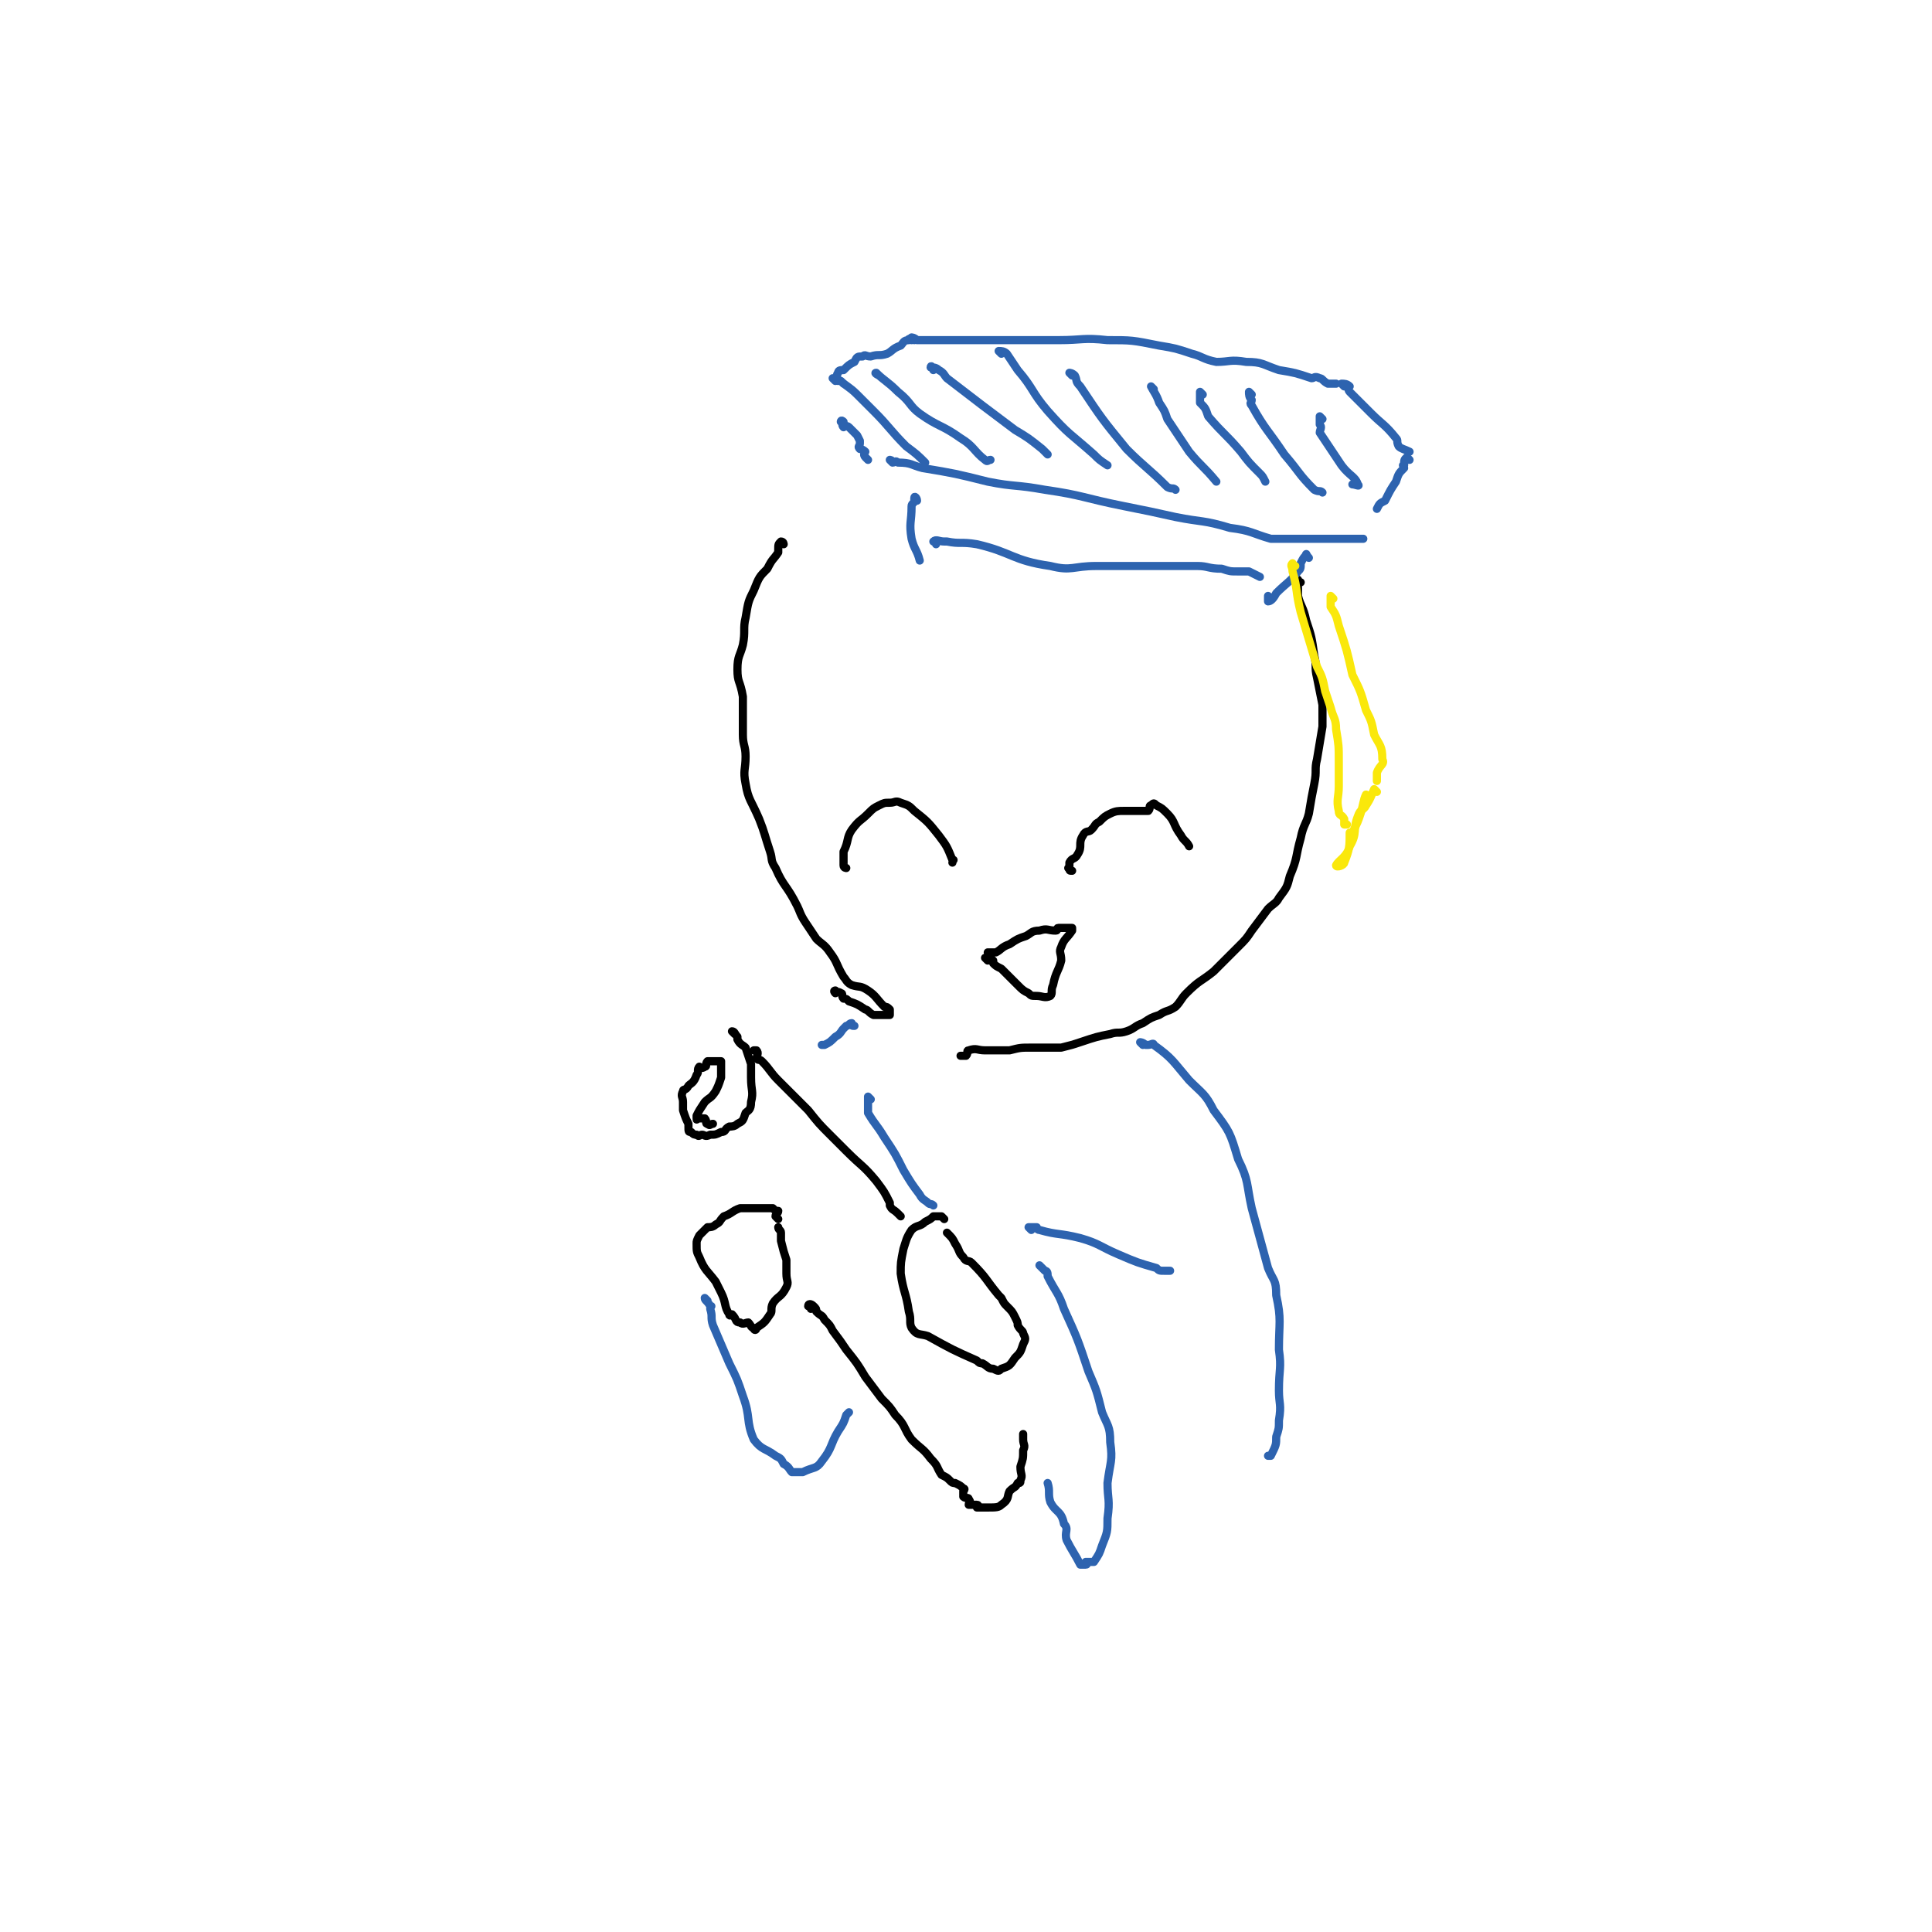 <svg viewBox='0 0 710 710' version='1.1' xmlns='http://www.w3.org/2000/svg' xmlns:xlink='http://www.w3.org/1999/xlink'><g fill='none' stroke='#000000' stroke-width='3' stroke-linecap='round' stroke-linejoin='round'><path d='M288,200c0,0 0,-1 -1,-1 -1,1 -1,1 -1,3 0,0 0,0 0,1 -2,3 -2,2 -4,6 -3,3 -3,3 -5,8 -2,4 -2,4 -3,10 -1,4 0,5 -1,10 -1,4 -2,4 -2,9 0,5 1,4 2,10 0,6 0,7 0,14 0,4 1,4 1,8 0,5 -1,5 0,10 1,6 2,6 5,13 2,5 2,6 4,12 1,3 0,3 2,6 3,7 4,6 8,14 1,2 1,3 3,6 2,3 2,3 4,6 2,2 3,2 5,5 3,4 2,4 5,9 1,1 1,2 3,3 3,1 3,0 6,2 3,2 3,3 6,6 1,0 1,0 2,1 0,0 0,1 0,2 -1,0 -1,0 -2,0 -1,0 -1,0 -1,0 -1,0 -1,0 -2,0 -1,0 -1,0 -1,0 -2,-1 -2,-2 -3,-2 -3,-2 -3,-2 -6,-3 -1,-1 -1,-1 -2,-1 -1,-1 0,-2 -1,-2 -1,-1 -2,0 -2,0 -1,-1 0,-1 0,-1 '/><path d='M478,214c-1,0 -1,-1 -1,-1 -1,1 0,1 0,3 0,0 0,0 0,1 0,1 0,1 0,2 1,4 2,4 3,9 2,6 2,6 3,13 1,4 0,4 1,8 1,5 1,5 2,10 0,4 0,4 0,8 -1,6 -1,6 -2,12 -1,4 0,4 -1,9 -1,5 -1,5 -2,11 -1,4 -2,4 -3,9 -2,7 -1,7 -4,14 -1,4 -1,4 -4,8 -1,2 -2,2 -4,4 -3,4 -3,4 -6,8 -2,3 -2,3 -5,6 -4,4 -4,4 -9,9 -5,4 -5,3 -10,8 -2,2 -2,3 -4,5 -3,2 -3,1 -6,3 -3,1 -3,1 -6,3 -3,1 -3,2 -6,3 -3,1 -3,0 -6,1 -5,1 -5,1 -11,3 -3,1 -3,1 -7,2 -3,0 -3,0 -6,0 -2,0 -2,0 -5,0 -4,0 -4,0 -8,1 -2,0 -2,0 -4,0 -2,0 -2,0 -5,0 -3,0 -3,-1 -6,0 -1,0 0,1 -1,2 -1,0 -1,0 -2,0 '/><path d='M311,319c0,0 -1,0 -1,-1 0,0 0,0 0,-1 0,-1 0,-1 0,-1 0,-1 0,-1 0,-2 0,-1 0,-1 0,-1 2,-4 1,-5 3,-8 3,-4 3,-3 6,-6 2,-2 2,-2 4,-3 2,-1 2,-1 4,-1 2,0 2,-1 4,0 3,1 3,1 5,3 5,4 5,4 9,9 3,4 3,4 5,9 1,0 0,0 0,1 '/><path d='M394,320c-1,0 -1,0 -1,-1 -1,0 0,0 0,0 0,-1 0,-1 0,-2 1,-2 2,-1 3,-3 2,-3 0,-4 2,-7 1,-2 2,-1 3,-2 2,-2 1,-2 3,-3 2,-2 2,-2 4,-3 2,-1 3,-1 5,-1 2,0 2,0 3,0 2,0 2,0 3,0 2,0 2,0 3,0 1,-1 0,-2 1,-2 1,-1 1,-1 2,0 2,1 2,1 4,3 3,3 2,4 5,8 1,2 2,2 3,4 '/><path d='M363,353c0,0 -1,-1 -1,-1 1,0 2,0 3,1 0,0 0,1 0,1 1,1 1,1 3,2 3,3 3,3 6,6 2,2 2,2 4,3 1,1 1,1 3,1 2,0 3,1 5,0 1,-1 0,-2 1,-4 1,-5 2,-5 3,-9 0,-3 -1,-3 0,-5 1,-3 2,-3 4,-6 0,-1 0,-1 0,-1 -1,0 -1,0 -2,0 -1,0 -1,0 -1,0 -1,0 -1,0 -2,0 -1,0 0,1 -1,1 -3,0 -3,-1 -6,0 -3,0 -3,1 -5,2 -3,1 -3,1 -6,3 -3,1 -3,2 -5,3 -2,0 -2,0 -3,0 '/></g>
<g fill='none' stroke='#2D63AF' stroke-width='3' stroke-linecap='round' stroke-linejoin='round'><path d='M337,184c0,-1 -1,-2 -1,-1 0,0 0,0 0,1 0,1 -1,1 -1,2 0,6 -1,6 0,12 1,4 2,4 3,8 '/><path d='M481,205c-1,-1 -1,-2 -1,-1 -1,1 -1,1 -2,3 0,2 0,2 -1,3 -3,4 -4,4 -8,8 -1,2 -2,3 -3,3 0,0 0,-1 0,-2 '/><path d='M344,200c0,-1 -1,-1 -1,-1 1,-1 2,0 4,0 0,0 0,0 1,0 5,1 5,0 11,1 13,3 13,6 27,8 8,2 8,0 17,0 5,0 5,0 11,0 6,0 6,0 13,0 6,0 6,0 13,0 4,0 4,1 9,1 3,1 3,1 6,1 2,0 2,0 4,0 2,1 2,1 4,2 '/><path d='M328,170c0,0 -1,-1 -1,-1 0,0 1,0 1,1 1,0 1,-1 2,0 5,0 5,1 9,2 12,2 12,2 24,5 10,2 10,1 21,3 14,2 14,3 29,6 10,2 10,2 19,4 10,2 10,1 20,4 8,1 8,2 15,4 4,0 4,0 8,0 5,0 5,0 9,0 4,0 4,0 8,0 2,0 2,0 3,0 1,0 1,0 1,0 1,0 1,0 2,0 1,0 1,0 1,0 1,0 1,0 2,0 '/><path d='M319,169c0,0 0,0 -1,-1 0,0 0,0 0,0 -1,-1 0,-2 0,-2 -1,-1 -2,-1 -2,-1 -1,-1 0,-1 0,-2 0,-1 0,-1 0,-1 -1,-2 -1,-2 -1,-2 -2,-2 -2,-2 -3,-3 -1,-1 -2,0 -2,0 -1,-1 0,-2 0,-2 -1,-1 -1,0 -1,0 '/><path d='M307,140c0,0 -1,-1 -1,-1 0,0 1,1 2,1 0,-1 -1,-2 0,-3 0,-1 1,-1 2,-1 2,-2 2,-2 4,-3 1,-2 1,-2 3,-2 1,-1 1,0 3,0 3,-1 3,0 6,-1 2,-1 2,-2 5,-3 1,-1 1,-2 3,-2 0,-1 0,0 1,0 '/><path d='M336,125c0,0 -1,-1 -1,-1 0,0 1,0 2,1 0,0 0,0 1,0 0,0 0,0 1,0 3,0 3,0 7,0 8,0 8,0 17,0 13,0 13,0 26,0 9,0 9,-1 18,0 9,0 9,0 19,2 6,1 6,1 12,3 4,1 4,2 9,3 5,0 5,-1 11,0 6,0 6,1 12,3 6,1 6,1 12,3 1,0 1,-1 3,0 1,0 1,1 3,2 0,0 1,0 2,0 0,0 0,0 1,0 '/><path d='M494,142c0,0 -1,-1 -1,-1 1,0 2,0 3,1 0,0 -1,1 0,2 0,0 0,0 1,1 3,3 3,3 7,7 4,4 5,4 9,9 1,1 0,1 1,3 1,1 2,1 4,2 '/><path d='M518,169c0,0 -1,-1 -1,-1 -1,1 -1,1 -1,3 -1,0 0,0 0,1 -2,2 -2,2 -3,5 -2,3 -2,3 -4,7 -2,1 -2,1 -3,3 '/><path d='M310,141c0,0 -1,-1 -1,-1 2,2 3,2 6,5 3,3 3,3 6,6 6,6 6,7 12,13 4,3 4,3 7,6 '/><path d='M323,138c0,0 -2,-1 -1,-1 3,3 4,3 8,7 5,4 4,5 8,8 7,5 8,4 15,9 5,3 5,5 9,8 1,1 1,0 2,0 '/><path d='M343,136c0,-1 -1,-2 -1,-1 1,0 2,0 3,1 2,1 2,2 3,3 13,10 13,10 25,19 5,3 5,3 10,7 1,1 1,1 2,2 '/><path d='M368,130c0,0 -1,-1 -1,-1 1,0 2,0 3,1 2,3 2,3 4,6 6,7 5,8 11,15 8,9 8,8 17,16 2,2 2,2 5,4 '/><path d='M394,138c0,0 -1,-1 -1,-1 0,0 1,0 2,1 1,2 0,2 2,4 8,12 8,12 17,23 7,7 8,7 15,14 2,1 2,0 3,1 '/><path d='M424,143c0,0 -1,-1 -1,-1 1,2 2,3 3,6 2,3 2,3 3,6 4,6 4,6 8,12 5,6 5,5 10,11 '/><path d='M442,145c0,0 -1,-1 -1,-1 0,1 0,2 0,4 2,2 2,2 3,5 6,7 6,6 12,13 3,4 3,4 7,8 1,1 1,1 2,3 '/><path d='M460,145c0,0 -1,-1 -1,-1 0,1 0,2 1,3 0,1 -1,1 0,2 5,9 6,9 12,18 6,7 5,7 11,13 2,1 2,0 3,1 '/><path d='M486,154c0,0 -1,-1 -1,-1 0,1 0,2 0,3 1,1 0,2 0,3 4,6 4,6 8,12 3,4 5,4 6,7 1,1 -1,0 -2,0 '/></g>
<g fill='none' stroke='#FAE80B' stroke-width='3' stroke-linecap='round' stroke-linejoin='round'><path d='M476,208c-1,0 -1,-1 -1,-1 -1,1 0,1 0,3 2,7 1,7 3,15 3,10 3,10 6,20 2,4 2,4 3,9 1,3 1,3 2,6 1,4 2,4 2,8 1,6 1,6 1,12 0,4 0,4 0,9 0,4 -1,5 0,9 0,2 1,1 2,3 0,1 0,1 0,2 0,0 1,0 1,0 '/><path d='M490,220c0,0 -1,-1 -1,-1 0,1 0,2 0,4 2,3 2,3 3,7 3,9 3,9 5,18 3,6 3,6 5,13 2,4 2,4 3,9 2,4 3,4 3,9 1,2 -1,2 -2,5 0,0 0,0 0,1 0,1 0,1 0,2 '/><path d='M506,291c0,0 -1,-1 -1,-1 -1,2 -1,3 -3,6 -1,2 -2,1 -3,4 -2,5 0,6 -3,11 -1,4 -4,5 -5,7 0,1 3,0 3,-1 2,-5 2,-6 2,-11 '/><path d='M503,293c0,0 -1,-1 -1,-1 -1,2 -1,4 -2,7 -1,3 -1,3 -3,7 0,1 0,2 0,2 '/></g>
<g fill='none' stroke='#000000' stroke-width='3' stroke-linecap='round' stroke-linejoin='round'><path d='M347,448c0,0 -1,-1 -1,-1 -1,0 -2,0 -3,0 -1,1 -1,1 -3,2 -2,2 -3,1 -5,3 -2,3 -2,4 -3,7 -1,5 -1,5 -1,9 1,7 2,7 3,14 1,3 0,4 1,6 2,3 3,2 6,3 9,5 9,5 18,9 1,1 1,1 2,1 2,1 2,2 4,2 2,1 2,1 3,0 3,-1 3,-1 5,-4 2,-2 2,-2 3,-5 1,-2 1,-2 0,-4 0,-1 -1,-1 -2,-3 0,-1 0,-1 -1,-3 -1,-2 -1,-2 -3,-4 -1,-1 -1,-1 -2,-3 0,0 0,0 -1,-1 -5,-6 -4,-6 -10,-12 -1,-1 -2,0 -3,-2 -2,-2 -1,-2 -3,-5 -1,-2 -1,-2 -3,-4 '/><path d='M331,447c0,0 -1,-1 -1,-1 -2,-2 -2,-1 -3,-3 0,0 0,0 0,-1 -2,-4 -2,-4 -5,-8 -5,-6 -5,-5 -11,-11 -3,-3 -3,-3 -6,-6 -4,-4 -4,-4 -8,-9 -5,-5 -5,-5 -11,-11 -3,-3 -3,-4 -6,-7 -1,-1 -1,0 -2,-1 0,-1 1,-2 0,-3 0,0 0,0 -1,0 '/><path d='M286,448c0,0 0,0 -1,-1 0,-1 1,-1 1,-2 -1,0 -1,0 -2,-1 -1,0 -1,0 -1,0 -1,0 -1,0 -2,0 -2,0 -2,0 -3,0 -3,0 -3,0 -6,0 -3,1 -3,2 -6,3 -2,2 -1,2 -3,3 -1,1 -2,1 -3,1 -2,2 -2,2 -3,3 -1,2 -1,2 -1,3 0,3 0,3 1,5 2,5 3,5 6,9 1,2 1,2 2,4 2,4 1,5 3,8 0,1 1,0 1,0 2,2 1,3 3,3 1,1 2,0 3,0 1,1 1,2 2,2 0,1 1,1 1,0 3,-2 3,-2 5,-5 1,-1 0,-2 1,-4 2,-3 3,-2 5,-6 1,-2 0,-2 0,-5 0,-2 0,-2 0,-5 -1,-3 -1,-3 -2,-7 0,-1 0,-1 0,-3 0,-1 -1,-1 -1,-2 '/><path d='M270,380c0,0 -1,-1 -1,-1 1,0 1,1 2,2 0,1 0,1 0,1 1,2 2,2 3,3 1,3 1,3 2,6 0,3 0,3 0,5 0,5 1,5 0,9 0,3 -1,3 -2,4 -1,3 -1,3 -3,4 -1,1 -2,1 -3,1 -2,1 -1,2 -3,2 -2,1 -2,1 -4,1 -2,1 -2,0 -3,0 -1,0 -1,1 -2,0 -1,0 -1,0 -2,-1 -1,0 -1,0 -1,-2 0,0 0,0 0,-1 -1,-2 -1,-2 -2,-5 0,-1 0,-1 0,-3 0,-2 -1,-2 0,-4 0,-1 1,0 2,-2 1,-1 2,-1 3,-4 1,-1 0,-2 1,-3 0,0 1,1 2,0 1,0 0,-1 1,-2 1,0 1,0 2,0 0,0 0,0 1,0 1,0 1,0 2,0 0,1 0,1 0,2 0,2 0,3 0,4 -1,3 -1,3 -2,5 -2,3 -2,2 -4,4 -2,3 -2,3 -3,5 0,1 0,1 0,1 0,1 0,0 1,0 1,0 1,0 2,0 1,1 0,2 1,2 1,1 1,0 2,0 '/><path d='M298,481c0,-1 -1,-1 -1,-1 0,-1 1,-1 2,0 1,1 1,1 1,2 2,2 2,1 3,3 2,2 2,2 3,4 3,4 3,4 5,7 4,5 4,5 7,10 3,4 3,4 6,8 3,3 3,3 5,6 4,4 3,5 6,9 4,4 4,3 7,7 3,3 2,3 4,6 2,1 2,1 3,2 1,1 1,1 2,1 2,1 2,1 3,2 1,0 0,1 0,1 0,1 0,1 0,2 1,1 2,0 2,1 1,1 0,1 0,2 1,0 1,0 1,0 1,0 2,0 2,0 1,0 0,1 0,1 2,0 2,0 3,0 1,0 1,0 1,0 3,0 4,0 5,-1 3,-2 2,-3 3,-5 2,-2 2,-1 3,-3 1,0 1,0 1,-1 1,-2 0,-2 0,-5 1,-3 1,-3 1,-6 1,-2 0,-2 0,-4 0,-1 0,-1 0,-2 '/></g>
<g fill='none' stroke='#2D63AF' stroke-width='3' stroke-linecap='round' stroke-linejoin='round'><path d='M383,466c0,0 -1,-1 -1,-1 0,0 1,1 2,2 1,0 1,1 1,2 3,6 4,6 6,12 5,11 5,11 9,23 3,7 3,7 5,15 2,5 3,5 3,11 1,7 0,7 -1,15 0,6 1,6 0,13 0,5 0,5 -2,10 -1,3 -1,3 -3,6 0,0 -1,0 -2,0 0,0 0,0 -1,0 0,0 1,1 0,1 0,0 -1,0 -2,0 -2,-4 -3,-5 -5,-9 -1,-3 1,-4 -1,-6 -1,-5 -3,-4 -5,-8 -1,-3 0,-4 -1,-7 '/><path d='M379,452c0,0 -1,-1 -1,-1 1,0 1,0 3,0 0,0 0,1 1,1 7,2 7,1 15,3 7,2 7,3 14,6 7,3 7,3 14,5 1,1 1,1 3,1 0,0 0,0 1,0 0,0 0,0 1,0 '/><path d='M420,384c0,0 -1,-1 -1,-1 0,0 1,0 2,1 1,0 1,0 1,0 1,0 2,-1 2,0 7,5 7,6 13,13 5,5 6,5 9,11 6,8 6,8 9,18 4,8 3,9 5,18 3,11 3,11 6,22 2,5 3,4 3,10 2,9 1,10 1,20 1,7 0,7 0,15 0,5 1,5 0,11 0,3 0,3 -1,6 0,3 0,3 -2,7 0,0 -1,0 -1,0 0,0 1,0 1,0 '/><path d='M320,404c0,0 -1,-1 -1,-1 0,1 0,2 0,3 0,0 0,0 0,1 0,1 0,1 0,2 3,5 3,4 6,9 4,6 4,6 7,12 3,5 3,5 6,9 1,2 2,2 3,3 1,1 1,0 2,1 '/><path d='M314,377c-1,0 -1,0 -1,-1 -1,0 -1,1 -2,1 0,0 0,0 -1,1 -1,1 -1,2 -3,3 -2,2 -2,2 -4,3 0,0 0,0 -1,0 '/><path d='M260,478c0,0 -1,-1 -1,-1 0,1 1,1 2,3 1,0 0,0 0,1 1,3 0,3 1,6 3,7 3,7 6,14 3,6 3,6 5,12 3,8 1,9 4,16 3,4 4,3 8,6 2,1 2,1 3,3 2,1 2,2 3,3 1,0 1,0 1,0 1,0 1,0 2,0 1,0 1,0 1,0 4,-2 5,-1 7,-4 4,-5 3,-6 6,-11 2,-3 2,-3 3,-6 1,-1 1,-1 1,-1 '/></g>
</svg>
